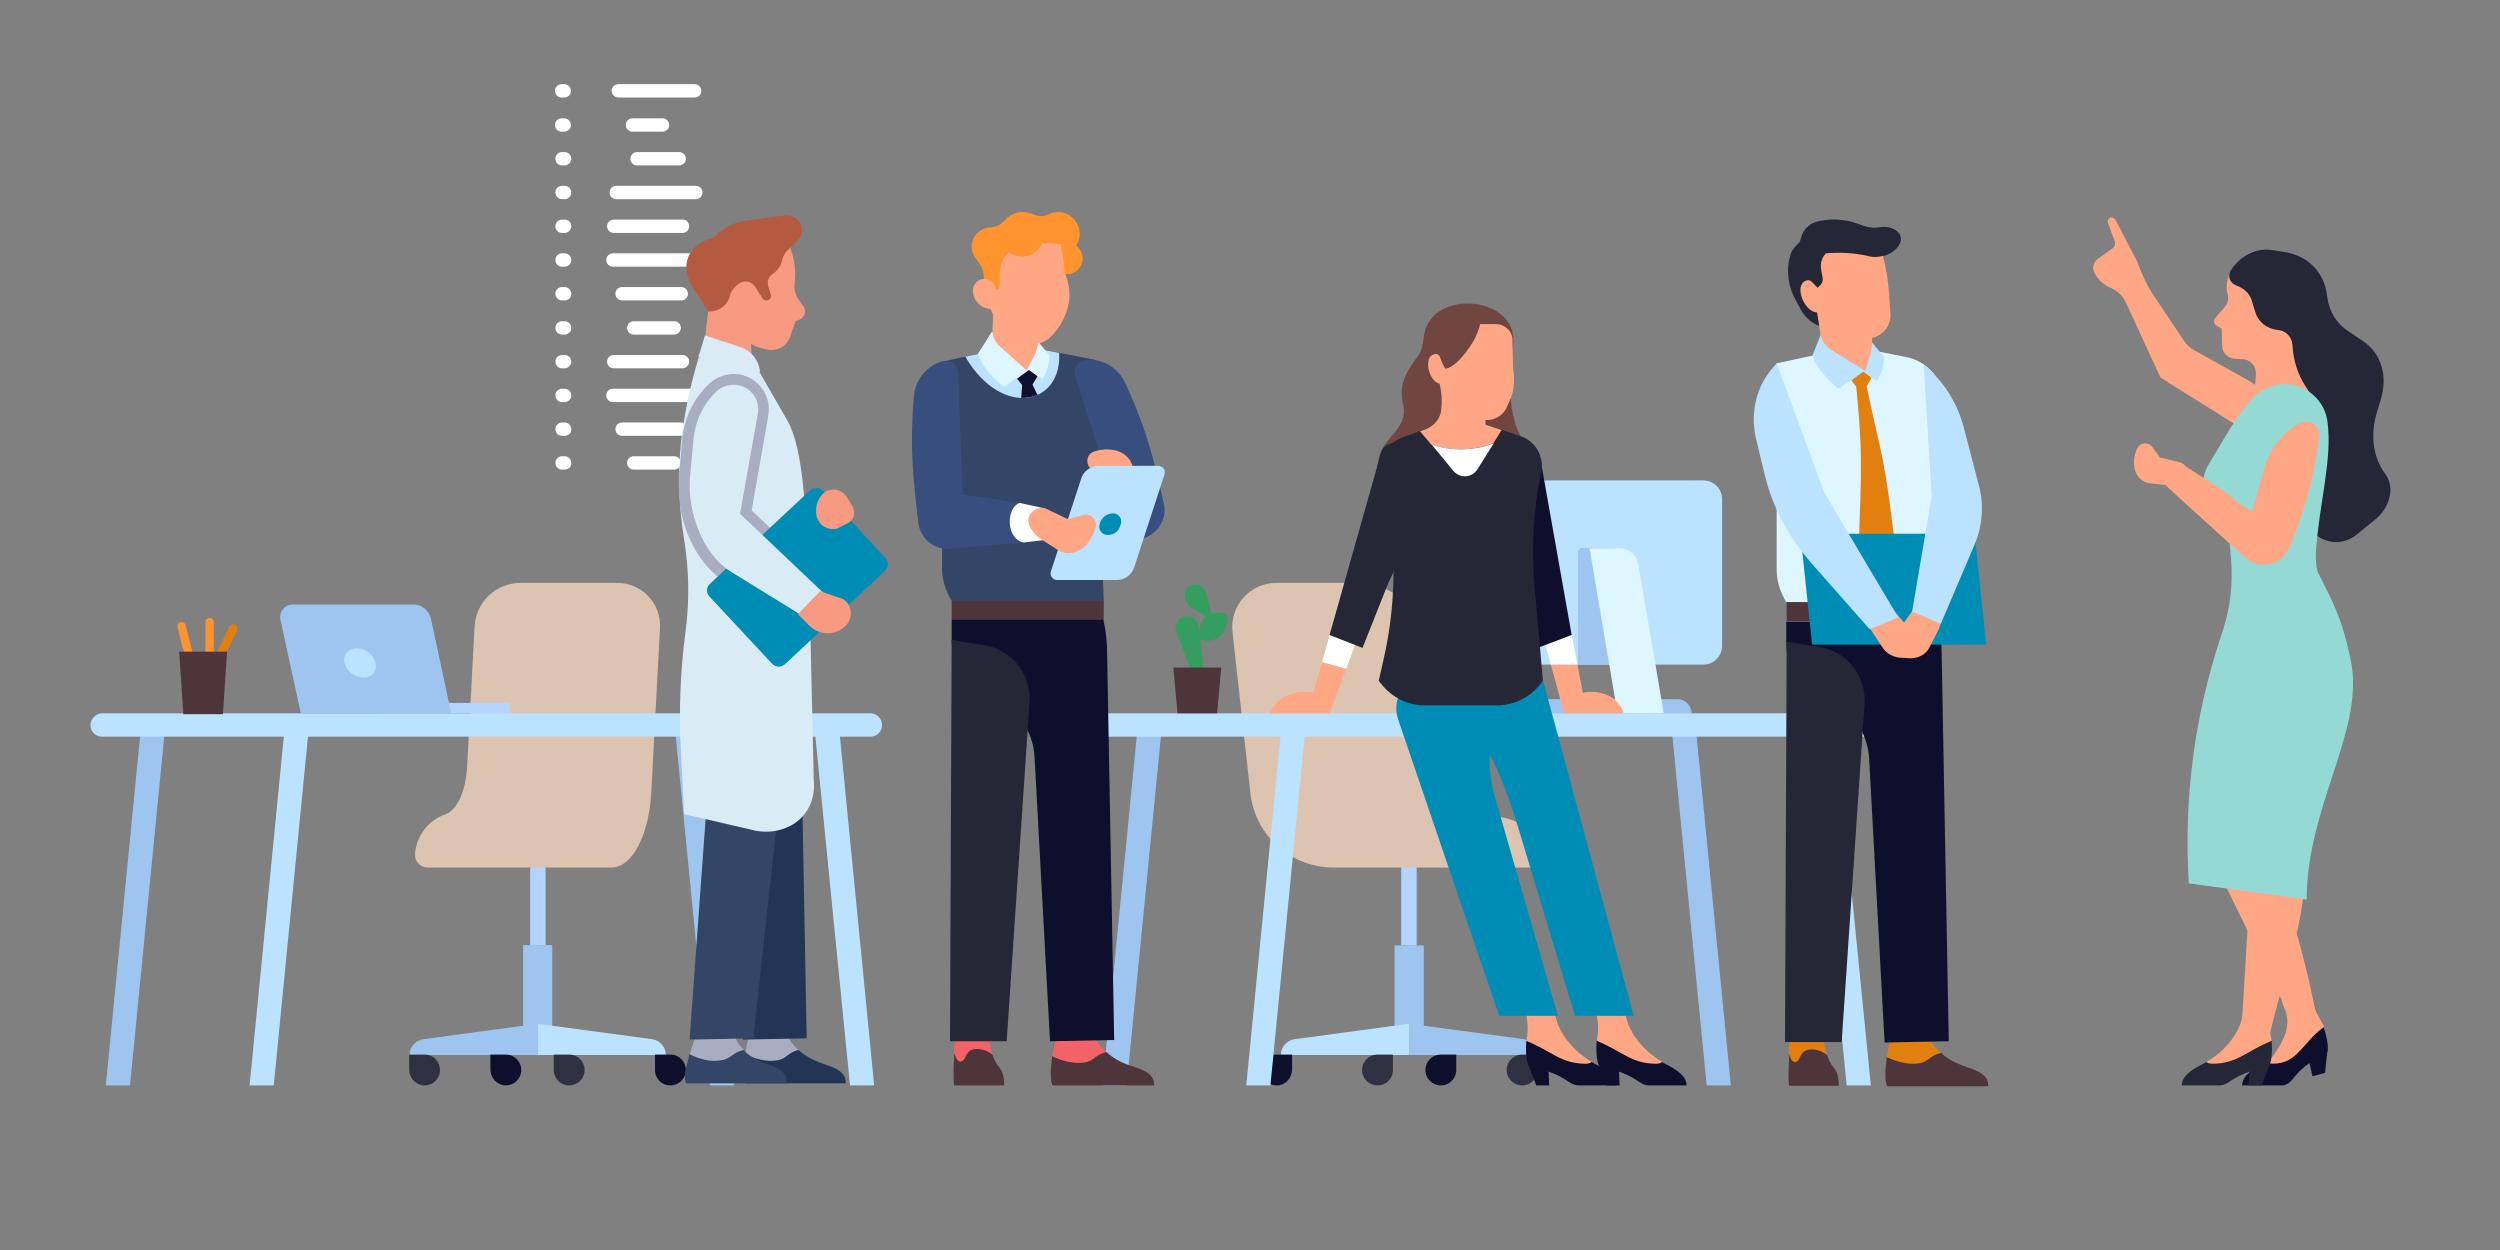 <?xml version="1.0" encoding="utf-8"?>
<!-- Generator: Adobe Illustrator 26.3.1, SVG Export Plug-In . SVG Version: 6.00 Build 0)  -->
<svg version="1.1" xmlns="http://www.w3.org/2000/svg" xmlns:xlink="http://www.w3.org/1999/xlink" x="0px" y="0px"
	 viewBox="0 0 600 300" style="enable-background:new 0 0 600 300;" xml:space="preserve">
<rect x="0" y="0" width="600" height="300" fill="#808080" stroke="none"/>
<style type="text/css">
	.st0{fill:#B2D4FF;}
	.st1{fill:#9EC5F0;}
	.st2{fill:#BBE2FF;}
	.st3{fill:#0E0F2D;}
	.st4{fill:#2F3140;}
	.st5{fill:#DCC4B0;}
	.st6{fill:#DDF6FF;}
	.st7{fill:#339E5E;}
	.st8{fill:#4E353C;}
	.st9{fill:#FFA685;}
	.st10{fill:#252736;}
	.st11{fill:#94D9D4;}
	.st12{fill:#E1800F;}
	.st13{fill:#008DB5;}
	.st14{fill:#FFFFFF;}
	.st15{fill:#714641;}
	.st16{fill:#F16367;}
	.st17{fill:#334668;}
	.st18{fill:#374E7E;}
	.st19{fill:#FF932D;}
	.st20{fill:#A9ADC2;}
	.st21{fill:#223554;}
	.st22{fill:#F89A82;}
	.st23{fill:#B45A41;}
	.st24{fill:#D9ECF6;}
</style>
<g id="background">
</g>
<g id="people">
	<g>
		<g>
			<g>
				<rect x="336.3" y="203.9" class="st0" width="3.7" height="23"/>
				<rect x="334.7" y="226.9" class="st1" width="7" height="23"/>
				<path class="st2" d="M338.2,245.7l-27.5,3.7c-1.9,0.3-3.3,1.9-3.3,3.8l0,0h30.8V245.7z"/>
				<path class="st1" d="M338.2,253.2H369l0,0c0-1.9-1.4-3.5-3.3-3.8l-27.5-3.7V253.2z"/>
				<path class="st3" d="M306.4,260.5L306.4,260.5c-2,0-3.7-1.6-3.7-3.7l0,0c0-2,1.6-3.7,3.7-3.7h3.7v3.7
					C310,258.9,308.4,260.5,306.4,260.5z"/>
				<path class="st4" d="M330.6,260.5L330.6,260.5c-2,0-3.7-1.6-3.7-3.7l0,0c0-2,1.6-3.7,3.7-3.7h3.7v3.7
					C334.3,258.9,332.7,260.5,330.6,260.5z"/>
				<path class="st4" d="M365.3,260.5L365.3,260.5c-2,0-3.7-1.6-3.7-3.7l0,0c0-2,1.6-3.7,3.7-3.7h3.7v3.7
					C369,258.9,367.3,260.5,365.3,260.5z"/>
				<path class="st3" d="M345.8,260.5L345.8,260.5c-2,0-3.7-1.6-3.7-3.7l0,0c0-2,1.6-3.7,3.7-3.7h3.7v3.7
					C349.5,258.9,347.8,260.5,345.8,260.5z"/>
			</g>
			<path class="st5" d="M371.7,208.2H320c-10.2,0-18.8-7.7-19.9-17.8l-4.3-38.7c-0.7-6.3,4.2-11.8,10.5-11.8h19.6
				c8.2,0,15.2,6.2,16.1,14.4l3.3,29.8c0.6,5.7,5,10.3,10.7,11.3l4.1,0.7C366.3,197,371,202,371.7,208.2L371.7,208.2z"/>
		</g>
		<g>
			<g>
				<polygon class="st1" points="409.6,260.5 415.4,260.5 407,174.9 401.2,174.9 				"/>
				<path class="st1" d="M402.6,167.8h-39c-2.3,0-4.4,1.2-5.6,3.3l-0.1,0.2H406l0,0C406,169.4,404.5,167.8,402.6,167.8z"/>
				<g>
					<path class="st2" d="M355.1,115.3h53.7c2.5,0,4.5,2,4.5,4.5v35.2c0,2.5-2,4.5-4.5,4.5h-53.7V115.3z"/>
					<path class="st1" d="M387.6,159.5h-8.9v-26.9c0-0.6,0.5-1.1,1.1-1.1h7.8V159.5z"/>
					<path class="st1" d="M355.1,159.5c-2.5,0-4.5-2-4.5-4.5v-35.2c0-2.5,2-4.5,4.5-4.5V159.5z"/>
					<path class="st6" d="M399.3,171.2h-11.1l-6.7-39.6h7.2c2.2,0,4.1,1.6,4.5,3.8L399.3,171.2z"/>
				</g>
				<polygon class="st1" points="270.4,260.5 264.6,260.5 273,174.9 278.8,174.9 				"/>
				<polygon class="st2" points="304.9,260.5 299.1,260.5 307.5,174.9 313.3,174.9 				"/>
				<polygon class="st2" points="443.2,260.5 449,260.5 440.5,174.9 434.7,174.9 				"/>
				<path class="st2" d="M449.8,171.2H265.4c-1.5,0-2.8,1.2-2.8,2.8l0,0c0,1.5,1.2,2.8,2.8,2.8h184.4c1.5,0,2.8-1.2,2.8-2.8l0,0
					C452.5,172.5,451.3,171.2,449.8,171.2z"/>
			</g>
			<g>
				<path class="st7" d="M288.9,160.7l-3,0.4l-3.6-9.5c-0.6-1.6,0.5-3.4,2.2-3.7l0,0c1.5-0.2,2.9,0.8,3.1,2.3L288.9,160.7z"/>
				<path class="st7" d="M287.1,153.2l1.5,0.4c2.3,0.7,4.8-0.6,5.5-2.9l0.5-1.6c0.2-0.8-0.2-1.7-1-1.9l0,0c-2.3-0.7-4.8,0.6-5.5,2.9
					L287.1,153.2z"/>
				<path class="st7" d="M291.1,149l-4.9-3c-1-0.6-1.7-1.7-1.9-2.8l0,0c-0.2-1.4,0.8-2.7,2.2-2.9l0,0c1.3-0.2,2.5,0.7,2.9,1.9
					L291.1,149z"/>
				<polygon class="st8" points="292.1,171.2 282.6,171.2 281.6,160.2 293.1,160.2 				"/>
			</g>
		</g>
		<g>
			<g>
				<g>
					<g>
						
							<rect x="127.1" y="203.9" transform="matrix(-1 -1.224647e-16 1.224647e-16 -1 258.043 430.745)" class="st0" width="3.7" height="23"/>
						
							<rect x="125.5" y="226.9" transform="matrix(-1 -1.224647e-16 1.224647e-16 -1 258.043 476.73)" class="st1" width="7" height="23"/>
						<path class="st2" d="M129,245.7l27.5,3.7c1.9,0.3,3.3,1.9,3.3,3.8l0,0H129V245.7z"/>
						<path class="st1" d="M129,253.2H98.3l0,0c0-1.9,1.4-3.5,3.3-3.8l27.5-3.7V253.2z"/>
						<path class="st3" d="M160.9,260.5L160.9,260.5c2,0,3.7-1.6,3.7-3.7l0,0c0-2-1.6-3.7-3.7-3.7h-3.7v3.7
							C157.2,258.9,158.8,260.5,160.9,260.5z"/>
						<path class="st4" d="M136.6,260.5L136.6,260.5c2,0,3.7-1.6,3.7-3.7l0,0c0-2-1.6-3.7-3.7-3.7h-3.7v3.7
							C132.9,258.9,134.6,260.5,136.6,260.5z"/>
						<path class="st4" d="M101.9,260.5L101.9,260.5c2,0,3.7-1.6,3.7-3.7l0,0c0-2-1.6-3.7-3.7-3.7h-3.7v3.7
							C98.3,258.9,99.9,260.5,101.9,260.5z"/>
						<path class="st3" d="M121.4,260.5L121.4,260.5c2,0,3.7-1.6,3.7-3.7l0,0c0-2-1.6-3.7-3.7-3.7h-3.7v3.7
							C117.8,258.9,119.4,260.5,121.4,260.5z"/>
					</g>
					<path class="st5" d="M99.6,205c-0.1,1.7,1.3,3.2,3,3.2h44.2c4.9,0,8.9-7.7,9.5-17.8l2.1-39.7c0.3-5.9-4.4-10.8-10.2-10.8h-23.3
						c-5.9,0-10.7,4.6-11,10.5l-1.8,33.7c-0.3,5.7-2.4,10.3-5.1,11.3l0,0C102.8,196.8,99.9,200.6,99.6,205L99.6,205z"/>
				</g>
				<polygon class="st1" points="170.4,260.5 176.2,260.5 167.8,174.9 162,174.9 				"/>
				<polygon class="st1" points="31.2,260.5 25.4,260.5 33.8,174.9 39.6,174.9 				"/>
				<polygon class="st2" points="65.7,260.5 59.9,260.5 68.3,174.9 74.1,174.9 				"/>
				<polygon class="st2" points="204,260.5 209.8,260.5 201.4,174.9 195.5,174.9 				"/>
				<path class="st2" d="M24.5,171.2h184.4c1.5,0,2.8,1.2,2.8,2.8l0,0c0,1.5-1.2,2.8-2.8,2.8H24.5c-1.5,0-2.8-1.2-2.8-2.8l0,0
					C21.8,172.5,23,171.2,24.5,171.2z"/>
			</g>
		</g>
		<g>
			<path class="st9" d="M518.5,90.6l-8.2-17.8c-0.7-1.6-2-3-3.7-3.7c-1.8-0.7-3.2-2.1-4-3.8c-0.5-1.1-0.1-2.5,0.9-3.2l3.4-2.4
				c0.6-0.4,0.9-1.2,0.6-1.9l-1.6-4.3c-0.2-0.6,0.2-1.3,0.8-1.3c0,0,0,0,0,0c0.4,0,0.8,0.2,1,0.5l4.5,8.7c0.5,0.8,0.9,1.7,1.2,2.6
				c0.9,2.3,1.9,4.5,3.2,6.5l7.7,11.5c0.6,0.8,1.3,1.5,2.2,2l13.3,7.4c4,2.5,6.8,6.6,7.7,11.2h0c0.5,2.5-2,4.5-4.3,3.5L518.5,90.6z"
				/>
			<path class="st9" d="M538.3,86.2l-2-0.1c-1.6-0.1-2.9-1.4-3-3l-0.1-4.2l-1.3-0.8c-0.6-0.4-0.7-1.2-0.3-1.7l2.4-2.8
				c0.6-0.7,0.9-1.7,0.7-2.6l-0.2-0.9c-0.3-1.8,0.1-3.6,1-5.1l0,0c1.8-2.9,5.4-4.1,8.5-3l6.4,2.2c4.1,1.4,6.3,5.8,5,10.1l-2.9,9.5
				l2,12.5L539.9,97c1-2.3,1.5-4.8,1.5-7.5C541.4,87.7,540,86.3,538.3,86.2z"/>
			<path class="st10" d="M540.6,72.7l0.6,2c0.7,2.5,2.7,4.2,5.5,4.5l0,0c2,0.2,3.4,1.7,3.5,3.7l0,0c0.2,3.5,1.2,6.8,3,9.6l1.9,3
				l-2.2,26.1c-0.6,6.9,7.4,11.1,12.7,6.7l4.3-3.5c3.8-3,4.9-7.9,2.6-11l0,0c-3-4-3.7-9.5-2-15l0.9-3c1.7-5.6,0.1-10.9-4.1-13.8
				l-3.7-2.5c-2.9-1.9-4.7-4.9-5.1-8.5l0,0c-0.6-5.5-4.5-9.6-10.1-10.5l-3.2-0.5c-3.7-0.6-7.7,1.5-9.8,4.9c-0.9,1.3-0.2,3.1,1.3,3.6
				C538.3,69.1,540,70.2,540.6,72.7z"/>
			<path class="st3" d="M550.3,158.3l-15.3-7.5l1-8.6c9.1,1,15.7,3.7,20.7,7.6L550.3,158.3z"/>
			<path class="st9" d="M516.5,107.2l1.9,2.6l4.6,1.1c2.4,0.6,2.8,3.8,0.6,4.9c-1.1,0.6-2.3,0.8-3.7,0.6l-3.9-0.4
				c-2-0.2-3.6-1.9-3.8-4.1l0,0c-0.2-1.5,0.1-3,0.8-4.4l0,0C513.7,106.2,515.6,106,516.5,107.2z"/>
			<path class="st9" d="M527.3,198.7l24.3,49.4l5.5,1.8c-3-16.2-7.9-39-18.3-54.6l14.4-40.5l-18.3-4L527.3,198.7z"/>
			<g>
				<path class="st9" d="M543.9,254.9c1.5-0.9,2.1-2.1,3.1-3.7c4-6.7,0.7-9.3,0.6-11.2l6-4.3l1.1,4c0.8,3.1,2.6,5.6,3.1,6.8
					C553.5,252.6,548.7,256.9,543.9,254.9z"/>
				<path class="st3" d="M555,258.3l3-0.8l0.6-5.5c-1.2-0.6-3.7,0.5-4.7,1.5L555,258.3z"/>
				<path class="st3" d="M558.5,252.5c0.6-1.1-0.4-4.7-0.8-5.9c0,0,0-0.1,0-0.1c-5.4,4-6.2,8.8-12.4,8.8c-0.4,0-1-0.1-1.3-0.4
					c-0.4,0.2-0.8,0.5-1.3,0.7c-3.8,2-4.5,3.4-4.6,4.9h3l6.9,0C551.1,259.7,549.4,257.5,558.5,252.5z"/>
			</g>
			<g>
				<path class="st9" d="M529.5,254.9c1.5-0.9,2.9-1.9,4.2-3.2c5.5-5.5,4.4-10,5.3-11.7l7.3-0.5l-1.2,3.9c-0.9,3.1-0.1,5,0.1,6.3
					C539.6,254.6,534.3,256.9,529.5,254.9z"/>
				<path class="st10" d="M539.7,260.5h3.1l2-5.2c-1-0.9-3.8-0.4-4.9,0.3L539.7,260.5z"/>
				<path class="st10" d="M544.5,255.8c0.9-0.9,0.8-4.7,0.7-5.9c0,0,0-0.1,0-0.1c-6.2,2.5-8.2,5.5-14.4,5.5c-0.4,0-1-0.1-1.3-0.4
					c-0.4,0.2-0.8,0.5-1.3,0.7c-3.8,2-4.5,3.4-4.6,4.9h3h5.8C535.6,260.5,534.4,258.3,544.5,255.8z"/>
			</g>
			<path class="st9" d="M540.4,206.4l-2.6,43.3l6.6,0.2c3.4-16,9.6-29.2,8.6-43.6c-0.2-2.3-1.6-4.3-3.7-5.2l0,0
				C545.3,199.2,540.7,202,540.4,206.4z"/>
			<path class="st11" d="M535.5,134.8c0.4,5.6-0.3,11.2-2,16.5c-0.2,0.5-0.3,1-0.5,1.5c-6.4,19.3-8.9,38.9-7.7,59.2l28.3,3.9
				c0-22,13.4-39.9,10.8-56.3c-2-10.6-4.6-15.4-8.2-22.4c-0.3-1.5-0.5-3-0.4-4.5c0.8-12.1,4-22.2,2.8-31.5c-0.6-4.4-3.8-7.8-8.1-8.8
				c-3.7-0.8-7.5,0.5-10.1,3.4c-1.9,2.2-3.7,4.6-5.2,7.1l-5.1,8.5c-2.6,4.3-1.3,9.8,2.8,12.3c1.3,0.8,2.1,2.3,2,3.9L535.5,134.8z"/>
			<path class="st9" d="M517.2,114.1c8.9,8.3,15.5,14.1,21.5,19.6c3.4,3.2,8.9,2.1,10.7-2.2c2.6-6.1,5.8-15.1,7.2-26.8
				c0.3-2.5-2.3-4.3-4.6-3.2l0,0c-4.1,2.2-7.2,6.1-8.5,10.6l-3,10.7c-9.2-5.9,1.4,0.1-17.1-11.6L517.2,114.1z"/>
		</g>
		<g>
			<path class="st12" d="M429.3,252.9c0.1-1.5,0.1-3.6,0-6.4l0,0c-0.2-2.6,1.6-4.8,4.1-5.3l0,0c1.8-0.4,3.5,0.9,3.6,2.8
				c0.2,2.6,0.5,6.1,1.4,9.1c0,0.1,0,0.1,0.1,0.2C433.7,258.8,430.5,259,429.3,252.9z"/>
			<path class="st8" d="M429.3,252.9c0.4,1,0.9,2.5,2,1.8c0.9-0.6,0.7-2.5,2.9-2.8c1.7-0.2,3.1,0.4,4.3,1.3c0.4,1.3,1,2.3,1.5,2.9
				c1.1,1.3,1.3,2.8,1.3,4.5h-5.6H435h-5.6c-0.2-0.7-0.2-3.9,0-6.8C429.3,253.6,429.3,253.3,429.3,252.9z"/>
			<path class="st12" d="M452.8,253.7c0.3-1.6,1.2-4.8,1.1-8.3l-0.1-4.6l8.4,0.3c0.5,1.9-1.9,6.8,3.6,11.6
				C462,256.5,457.9,258.9,452.8,253.7z"/>
			<path class="st8" d="M452.8,253.7c2.3,1.1,5.2,1.9,7.7,1.5c2.4-0.3,2.7-2,5.4-2.5c0.1,0.1,0.3,0.2,0.4,0.4c1.8,1.5,3.9,2.4,6,3.1
				c4.2,1.3,4.9,2.8,4.9,4.5h-24.2c-0.7-0.7-0.6-3.9-0.2-6.8C452.8,253.9,452.8,253.8,452.8,253.7z"/>
			<path class="st3" d="M428.7,149v5c0,6.3,2.6,10.4,9.3,13.3c6.1,2.6,10.3,8.3,10.6,14.9l3.7,68l15.4-0.3l-1.7-93
				c0-1.8-0.2-4.6-0.9-7.7H428.7z"/>
			
				<rect x="428.7" y="144.5" transform="matrix(-1 -1.224647e-16 1.224647e-16 -1 893.89 293.545)" class="st8" width="36.4" height="4.6"/>
			
				<rect x="448.2" y="144.5" transform="matrix(-1 -1.224647e-16 1.224647e-16 -1 902.856 293.545)" class="st9" width="6.5" height="4.6"/>
			<path class="st10" d="M442,250.1h-13.6l0.4-96.1l7.9,1.3c6.5,1,11.2,6.9,10.8,13.5L442,250.1z"/>
			<path class="st6" d="M464.3,119.1l0.8,25.4h-36.4c-1.4-2.3-2.3-5-2.3-7.7V122c0-6.4-0.7-12.7-2.1-18.9l-1.5-6.8l3.6-9.1l18.6-4
				l12.5,2.5c3.6,0.7,6.6,3.1,8,6.4L464.3,119.1z"/>
			<path class="st12" d="M455.6,137.7c-3.4-30.3-4-27.4-7.6-45l1.2-2l-2-1.6l-2.9,2.2l1.2,1.5c2,20.4,0.8,22.8,0.5,45l5.4,5.3
				L455.6,137.7z"/>
			<polygon class="st13" points="432.1,128.1 473.9,128.1 476.7,154.7 434.9,154.7 			"/>
			<path class="st10" d="M429.7,61.2c0.3-1.2,1.2-2.1,2.1-3c0.2-0.2,0.3-0.6,0.5-1.3l0,0c0.5-1.9,2.1-3.4,4.1-3.8l0.4-0.1
				c3.8-0.7,6.9-0.2,9.9,1c1.5,0.6,3.1,0.8,4.6,0.5c1.4-0.2,2.8,0.1,3.9,0.9h0c2.6,2.1-0.1,5.5-3.8,6.2c-0.3,3.1-0.9,6.2-1.6,9.2
				c-0.6,2.6-1.9,5.4-4.4,6.6c-1.2,0.6-2.9,1-4.6,1.3c-3.4,0.5-6.8-1.2-8.5-4.2l-1.3-2.4C429.1,68.7,428.6,64.8,429.7,61.2z"/>
			<path class="st2" d="M435,85.3c1.5,4.5,5.9,7.5,6.2,8l6-4.1l3.3,2.2c0.7-1.2,1.3-2.5,1.5-4c0.1-0.5,0.1-1.1,0.2-1.6
				c0-0.1-3.3-4.1-3.4-4.2l-4.1-1.8l-7.6,0.2L435,85.3z"/>
			<path class="st9" d="M436.1,75c-3-0.1-5.6-6.3-2.8-7.6c1.3-0.6,1.7,0.6,2.9,1.6l0.2,0.8c0.8-1.6,2.5-2.8,4.4-2.9l0.6,0
				c3.7-0.2,7,2.6,7.3,6.3l0.6,7.5c0.1,1.6-0.1,3.2-0.5,4.7l-1.1,3.6l-8.2-5c-1.4-0.9-2.3-2.3-2.6-3.9L436.1,75z"/>
			<path class="st9" d="M436.6,68.7c0.7-0.5,1-1.4,0.8-2.2c-0.2-0.9-0.4-2.1-0.4-2.7c0-1.2,0.5-2.2,1.2-3c3.5-0.3,7-0.1,10.4,0.7
				c1.1,0.3,2.3,0.2,3.3-0.1c0.8,3.1,1.3,6.2,1.5,9.4l0.3,4.5c0.2,2.7-1.7,5.2-4.4,5.8c-4.8,1-9.6-1.4-11.7-5.8l-0.3-0.5l-1.2-5.6
				L436.6,68.7z"/>
			<path class="st9" d="M461.1,150.6l-3.9-0.9l-3.8-4.5c-2-2.3-5.7-1.2-5.7,1.7c0,1.5,0.5,3,1.4,4.4l2.7,4.1c1.4,2.1,4.2,3,6.7,2.2
				l0,0c1.7-0.6,3.2-1.6,4.3-3l0,0C463.9,153.2,463,151,461.1,150.6z"/>
			<path class="st9" d="M452.9,150.7l3.8-0.9l3.2-4.5c1.6-2.3,5.6-1.2,6,1.7c0.2,1.5-0.1,3-0.8,4.4l-2.1,4.1c-1.1,2.1-3.8,3-6.4,2.2
				l0,0c-1.8-0.6-3.5-1.6-4.7-3l0,0C450.6,153.2,451.1,151.1,452.9,150.7z"/>
			<path class="st2" d="M425.7,88l0.7-0.8l11.4,31l17.8,30l-6.9,2.8l-14.1-16c-5.4-6.2-9.3-13.5-11.1-21.2l-2.1-8.7
				C420,98.8,421.6,92.5,425.7,88z"/>
			<path class="st2" d="M461.7,87.5L461.7,87.5l1.9,31.6l-4.7,27.7l6.9,2.9l8.1-19c1.9-4.5,2.3-9.6,1-14.3l-3.7-14.2
				C469.6,96.4,466.3,91.3,461.7,87.5z"/>
		</g>
		<g>
			<g>
				<g>
					<path class="st9" d="M375.4,171.2h14.3l-0.1-0.2c-0.6-2-2.3-3.7-4.4-4.4l0,0c-1.6-0.6-3.4-0.7-5-0.4l-1.8,0.3
						C376.1,166.9,374.8,169.1,375.4,171.2L375.4,171.2z"/>
					<polygon class="st9" points="378.6,159.5 380.3,168.6 375.4,171.2 372.2,159.5 					"/>
					<polygon class="st14" points="372.2,159.5 370.1,152.1 377.2,152.4 378.6,159.5 					"/>
					<path class="st3" d="M369.8,110.7l7.4,41.7l-8.2,3.1l-4.6-15.5l-2.3-6c-3.4-9.1-2.6-19,2.2-26.1l0-0.1L369.8,110.7z"/>
				</g>
				<path class="st15" d="M349.9,127.7c-9.6,2.1-19.8-7.4-19.2-16.4c0.4-6.5,7.6-7.8,6-14.5c-1.1-4.6,0.9-7.7,3.7-11.5
					c1.1-1.5,1.1-3.3,1.4-5.1c2.1-10.8,21.4-9.2,21.4,1.4c0,2.9-2.6,15.1,1.8,23.2C370.9,115.5,360.9,125.3,349.9,127.7z"/>
				<g>
					<path class="st9" d="M399,254.9c-1.5-0.9-2.9-1.9-4.2-3.2c-5.5-5.5-4.6-9.9-5.4-11.7l-7.3-0.8l1,4c0.8,3.1,0.3,5.2,0.2,6.5
						C388.9,254.6,394.2,256.9,399,254.9z"/>
					<path class="st3" d="M388.7,260.5h-3.1l-2-5.2c1-0.9,3.8-0.4,4.9,0.3L388.7,260.5z"/>
					<path class="st3" d="M383.9,255.8c-0.9-0.9-0.8-4.7-0.7-5.9c0,0,0-0.1,0-0.1c6.2,2.5,8.2,5.5,14.4,5.5c0.4,0,1-0.1,1.3-0.4
						c0.4,0.2,0.8,0.5,1.3,0.7c3.8,2,4.5,3.4,4.6,4.9h-3H396C392.8,260.5,394,258.3,383.9,255.8z"/>
				</g>
				<g>
					<path class="st9" d="M382.1,254.9c-1.5-0.9-2.9-1.9-4.2-3.2c-5.5-5.5-4.6-9.9-5.4-11.7l-7.3-0.8l1,4c0.8,3.1,0.3,5.2,0.2,6.5
						C372,254.6,377.3,256.9,382.1,254.9z"/>
					<path class="st3" d="M371.8,260.5h-3.1l-2-5.2c1-0.9,3.8-0.4,4.9,0.3L371.8,260.5z"/>
					<path class="st3" d="M367,255.8c-0.9-0.9-0.8-4.7-0.7-5.9c0,0,0-0.1,0-0.1c6.2,2.5,8.2,5.5,14.4,5.5c0.4,0,1-0.1,1.3-0.4
						c0.4,0.2,0.8,0.5,1.3,0.7c3.8,2,4.5,3.4,4.6,4.9h-3h-5.8C375.9,260.5,377.1,258.3,367,255.8z"/>
				</g>
				<g>
					<path class="st13" d="M345.8,161.9h22.3c1.1,0,2,0.7,2.3,1.7l21.7,80.2h-14.1l-13.7-45.4C359.3,182.1,355.7,177.2,345.8,161.9
						L345.8,161.9z"/>
					<path class="st13" d="M343.3,161.9h24.4l-6.9,10c-3.6,5.1-4.2,12.1-1.9,19.8l15,52.1h-14.1l-24.2-71
						C333.7,167.4,337.6,161.9,343.3,161.9z"/>
				</g>
				<path class="st10" d="M336.8,104.9l13.9-5l14.3,4.8c3.5,1.2,5.6,4.8,4.9,8.5l-0.1,0.4c-1.8,9-2.3,18.2-1.5,27.3l2,22.4l0,0
					c-2.4,3.7-6.6,6-11,6H342c-4.2,0-8.1-2-10.6-5.3l-0.5-0.6l1.1-4.9c2.5-10.8,3.1-22,1.7-33l-2.9-8.1
					C329.1,112.3,331.8,106.7,336.8,104.9z"/>
				<path class="st9" d="M345.9,98.3c0.2-1.6,0.2-3.7-0.4-6.2c-2.6-0.6-4-6.4-1.3-7.1c1.2-0.3,1.4,0.8,2.3,1.9l4.4-1.2l0.5,0.1
					c3.3,0.4,5.8,3.4,5.4,6.7l-0.3,9.4l3.9,1.3l-2,3.2c-4.8,1.8-10,1.9-14.9,0.3l-2.7-3.2l1.4-0.5
					C344.3,102.2,345.7,100.4,345.9,98.3z"/>
				<path class="st14" d="M358.5,106.4l-3.9,6.2c-1.3,2.1-4.2,2.3-5.8,0.4l-5.2-6.3C348.4,108.3,353.7,108.2,358.5,106.4z"/>
				<path class="st9" d="M362.3,96.2l-0.7,1.6c-0.8,1.8-2.7,3-4.7,3l0,0c-3.9,0-7.4-2.4-8.9-6l-1.2-2.8l-0.1-5.6l0,0
					c1-0.5,1.6-1.6,1.6-2.7l0-0.1c-0.1-3.1,2.4-5.8,5.6-5.8l5.2,0c2.1,0,3.9,1.7,3.9,3.8l0.1,5.2c0,0.9,0,1.8,0.2,2.7
					C363.5,91.8,363.3,94.1,362.3,96.2z"/>
				<path class="st15" d="M346.9,88.5c2.4-0.4,5-3.9,6.2-5.8c1.7-2.6,2.7-5.7,2.5-8.9c-4.5-0.6-11.1,4.3-10.7,9
					C345,84.2,346.1,87.5,346.9,88.5z"/>
			</g>
			<g>
				<path class="st9" d="M319.1,171.2h-14.3l0.1-0.2c0.8-2,2.6-3.7,4.8-4.4l0,0c1.7-0.6,3.4-0.7,5.1-0.4l1.8,0.3
					C318.8,166.9,320,169.1,319.1,171.2L319.1,171.2z"/>
				<polygon class="st9" points="317.3,158.9 314.5,168.6 319.1,171.2 323.1,160.5 				"/>
				<polygon class="st14" points="323.1,160.5 326.2,152.1 319.1,152.4 317.3,158.9 				"/>
				<path class="st10" d="M327,155.5l6.2-15.6l2.9-6.1c4.3-9.1,4.5-19.2,0.3-26.3l0-0.1c-1.1-1.8-4.2-1.1-4.9,1.1l-12.4,43.9
					L327,155.5z"/>
			</g>
		</g>
		<g>
			<rect x="91.1" y="168.7" class="st0" width="31.2" height="2.5"/>
			<path class="st1" d="M108.3,171.2H72.2l-4.9-22.5c-0.4-1.8,1-3.6,2.9-3.6h29.1c2,0,3.6,1.4,4.1,3.3L108.3,171.2z"/>
			<path class="st2" d="M90.1,159.1c-0.4-2-2.4-3.5-4.5-3.5c-2,0-3.4,1.6-2.9,3.5c0.4,2,2.4,3.5,4.5,3.5
				C89.2,162.7,90.6,161.1,90.1,159.1z"/>
		</g>
		<g>
			<path class="st16" d="M229,252.8c0.1-1.5,0.1-3.6,0-6.5l0,0c-0.2-2.6,1.6-4.8,4.1-5.4l0,0c1.8-0.4,3.5,0.9,3.6,2.8
				c0.2,2.6,0.5,6.1,1.4,9.1c0,0.1,0,0.1,0.1,0.2C233.3,258.7,230.2,258.8,229,252.8z"/>
			<path class="st8" d="M229,252.8c0.4,1,0.9,2.5,2,1.8c1-0.6,0.7-2.5,2.9-2.8c1.7-0.2,3.1,0.4,4.3,1.3c0.4,1.3,1,2.3,1.5,2.9
				c1.1,1.3,1.3,2.8,1.3,4.5h-5.6h-0.7H229c-0.2-0.7-0.2-3.9,0-6.8C229,253.5,229,253.1,229,252.8z"/>
			<path class="st16" d="M252.5,253.5c0.3-1.6,1.2-4.8,1.1-8.3l-0.1-4.6l8.4,0.3c0.5,1.9-1.9,6.8,3.6,11.6
				C261.7,256.4,257.6,258.8,252.5,253.5z"/>
			<path class="st8" d="M252.5,253.5c2.3,1.1,5.2,1.9,7.7,1.5c2.4-0.3,2.7-2,5.4-2.5c0.1,0.1,0.3,0.2,0.4,0.4
				c1.8,1.5,3.9,2.5,6.1,3.1c4.2,1.3,4.9,2.8,4.9,4.5h-24.3c-0.7-0.7-0.6-3.9-0.2-6.8C252.4,253.7,252.5,253.6,252.5,253.5z"/>
			<path class="st3" d="M228.4,148.6v5c0,6.3,2.6,10.4,9.3,13.3c6.1,2.6,10.3,8.3,10.6,14.9l3.7,68.1l15.4-0.3l-1.7-93.2
				c0-1.8-0.2-4.6-0.9-7.8H228.4z"/>
			<path class="st10" d="M241.6,249.9H228l0.4-96.3l7.9,1.3c6.5,1,11.2,6.9,10.8,13.5L241.6,249.9z"/>
			<path class="st8" d="M228.4,148.7h36.5v-4.6c-11.5-2.4-23.9-1.5-36.5,0V148.7z"/>
			<path class="st17" d="M264,118.7l0.9,25.5h-36.5c-1.4-2.3-2.3-5-2.3-7.7V86.8l18.6-4l18.3,3.6L264,118.7z"/>
			<path class="st2" d="M231.7,85.6c0.1,0.1,0.2,0.3,0.2,0.4c8.8,14.5,23,11.1,22.3-1.3l-9.6-1.9L231.7,85.6z"/>
			<path class="st3" d="M249,94.8l-1.2-2.5l1.2-2l-2-1.6l-2.9,2.2l1.2,1.5l-0.2,3.1C246.4,95.5,247.8,95.3,249,94.8z"/>
			<path class="st6" d="M234.7,84.9c1.5,4.6,5.9,7.5,6.2,8l6-4.1l3.3,2.2c0.7-1.2,1.3-2.5,1.5-4c0.1-0.5,0.1-1.1,0.2-1.6
				c0-0.1-3.3-4.1-3.4-4.2l-4.1-1.8l-6.4,0.3L234.7,84.9z"/>
			<path class="st18" d="M264.1,125.2L264.1,125.2c-0.6-2.2,0.1-4.6,1.8-6.1l1.1-1l-8.9-27.5c-0.7-2.1,0.8-4.2,3-4.3h0
				c3.9-0.1,7.4,2.2,9,5.7c3.1,6.8,5.4,13,7.3,20.7c0.8,3.2,1.4,5.9,1.9,8.1c0.9,3.7-1.4,7.4-5,8.4l-3.1,0.6
				C268,130.3,264.9,128.3,264.1,125.2z"/>
			<path class="st9" d="M261.7,112.4l2.7,2.6l0.6,5.5c0.3,2.8,4,3.8,5.6,1.5c0.9-1.2,1.3-2.6,1.3-4.2l0.1-4.6c0-2.4-1.7-4.5-4.3-5.1
				l0,0c-1.7-0.4-3.5-0.3-5.2,0.3l0,0C260.9,108.9,260.4,111.1,261.7,112.4z"/>
			<path class="st9" d="M244,67.8l0.5,0.1c3.4,0.4,5.9,3.5,5.5,6.9l-0.7,6.9c-0.2,1.4-0.6,2.9-1.3,4.1l-1.6,3.1l-6.6-5.9
				c-1.1-1-1.7-2.5-1.6-4l0.2-4.6l1.1-5.4L244,67.8z"/>
			<g>
				<path class="st19" d="M255.9,65.8c1.3,0.1,2.6-0.6,3.3-1.7c1.2-1.8,0.6-4-0.9-5.2c0.6-0.9,0.9-1.9,0.8-3.2
					c-0.1-1.8-1.3-3.5-2.9-4.3c-1.5-0.7-3.1-0.6-4.5,0c-1.2,0.6-2.6,0.6-3.8,0c-0.2-0.1-0.4-0.2-0.6-0.2c-2.4-0.8-4.9,0.1-6.3,1.8
					c-0.9,1-2.1,1.5-3.4,1.6c-1.9,0.1-3.6,1.3-4.2,3.2c-0.5,1.6-0.1,3.2,0.9,4.4c1.1,1.3,1.9,2.9,1.9,4.7l0,0c1.2,0.3,1.7,0.7,2,1.4
					l0.3,0L255.9,65.8z"/>
				<path class="st9" d="M256,74.7c-0.8,2.3-2,4.3-3.7,6c-1.8,1.9-4.7,2.4-7.1,1.3c-13.5-6.6-9.5-26.6-2-26.3l8.3,0.3
					c1.5,0.1,2.8,1.2,3.1,2.7c0.5,2.4,0.7,4.6,0.9,6.7l0,0C256.8,68.3,257.1,71.6,256,74.7z"/>
				<path class="st19" d="M236.1,66.8c1.6,0.4,1.9,1,2.4,2.2c0.1,0.3,0.4,0.5,0.8,0.5c0,0,0,0,0,0c0.4,0,0.6-0.3,0.6-0.7l0.1-3.9
					c0.1-2.6,1.9-4.9,4.4-5.6c3.6-1,8.5-1.4,11.3-0.3c0.7-1.7,0.9-3.6,0.7-5.5l-13.7,0.7c-3.7,0.2-6.5,3.2-6.6,6.9L236.1,66.8z"/>
				<path class="st9" d="M237.9,74.2L237.9,74.2c-2.5-0.1-4.4-2.1-4.4-4.5l0,0c0-1.7,1.6-3.1,3.3-2.7l0,0c1.3,0.2,2.3,1.5,2.2,2.8
					l-0.2,3.7C238.7,73.9,238.3,74.2,237.9,74.2z"/>
				<path class="st19" d="M240.3,54.7c-0.9,2.8,0.6,5.7,3.4,6.6c2.8,0.9,5.7-0.6,6.6-3.4c0.9-2.8-0.6-5.7-3.4-6.6
					C244.2,50.4,241.2,51.9,240.3,54.7z"/>
			</g>
			<path class="st2" d="M268,139.2h-14.3c-1,0-1.8-1-1.5-2l7.3-22.4c0.6-1.8,2.3-3,4.2-3H278c1,0,1.8,1,1.5,2l-7.3,22.4
				C271.6,138,269.9,139.2,268,139.2z"/>
			<path class="st13" d="M265.8,128.4L265.8,128.4c-1.3,0-2.3-1.3-1.9-2.6l0.1-0.3c0.4-1.3,1.7-2.3,3.1-2.3l0,0
				c1.4,0,2.3,1.3,1.9,2.6l-0.1,0.2C268.6,127.5,267.3,128.4,265.8,128.4z"/>
			<g>
				<path class="st18" d="M245.7,130.2l-1-9.5l-13.7-2l-1-28.9c0-2.2-2.2-3.7-4.2-3l0,0c-3.7,1.3-6.2,4.6-6.5,8.5
					c-0.6,7.4-0.6,14.1,0.2,22c0.3,3.3,0.7,6,0.9,8.2c0.5,3.8,3.8,6.5,7.6,6.2L245.7,130.2z"/>
				<path class="st14" d="M245.7,130.2l5.9-0.7l0-6.2c0-0.7-0.7-1.4-1.4-1.4l-5.5-1.2C241.4,121.9,241.4,129.4,245.7,130.2z"/>
				<path class="st9" d="M260,123.6l-3.7,1l-5-2.4c-2.6-1.2-5.4,1.4-4.2,4c0.6,1.4,1.6,2.4,2.9,3.3l3.9,2.5c2,1.3,4.7,0.9,6.6-1l0,0
					c1.2-1.3,2.1-2.9,2.5-4.6l0,0C263.3,124.7,261.7,123.1,260,123.6z"/>
			</g>
		</g>
		<g>
			<path class="st12" d="M50.8,159.2l1.8,0.9l4.3-8.8c0.2-0.5,0-1.1-0.5-1.4l0,0c-0.5-0.2-1.1,0-1.4,0.5L50.8,159.2z"/>
			<path class="st19" d="M47,159.5l-2,0.5l-2.4-9.5c-0.1-0.5,0.2-1.1,0.7-1.2l0,0c0.5-0.1,1.1,0.2,1.2,0.7L47,159.5z"/>
			<path class="st19" d="M51.3,159.1h-2v-9.8c0-0.6,0.5-1,1-1l0,0c0.6,0,1,0.5,1,1V159.1z"/>
			<polygon class="st8" points="44,171.4 53.5,171.4 54.5,156.4 43,156.4 			"/>
		</g>
	</g>
	<g>
		<g>
			<g>
				<g>
					<path class="st14" d="M161.8,80.3h-9.7c-0.9,0-1.6-0.7-1.6-1.6c0-0.9,0.7-1.6,1.6-1.6h9.7c0.9,0,1.6,0.7,1.6,1.6
						C163.4,79.5,162.7,80.3,161.8,80.3z"/>
				</g>
			</g>
			<g>
				<g>
					<path class="st14" d="M163.5,72.1h-14.2c-0.9,0-1.6-0.7-1.6-1.6c0-0.9,0.7-1.6,1.6-1.6h14.2c0.9,0,1.6,0.7,1.6,1.6
						C165.1,71.4,164.4,72.1,163.5,72.1z"/>
				</g>
			</g>
			<g>
				<g>
					<path class="st14" d="M167.3,64h-20.2c-0.9,0-1.6-0.7-1.6-1.6c0-0.9,0.7-1.6,1.6-1.6h20.2c0.9,0,1.6,0.7,1.6,1.6
						C169,63.3,168.2,64,167.3,64z"/>
				</g>
			</g>
			<g>
				<g>
					<path class="st14" d="M163.8,55.9h-16.5c-0.9,0-1.6-0.7-1.6-1.6c0-0.9,0.7-1.6,1.6-1.6h16.5c0.9,0,1.6,0.7,1.6,1.6
						C165.4,55.2,164.7,55.9,163.8,55.9z"/>
				</g>
			</g>
			<g>
				<g>
					<path class="st14" d="M167,47.8h-19.1c-0.9,0-1.6-0.7-1.6-1.6c0-0.9,0.7-1.6,1.6-1.6H167c0.9,0,1.6,0.7,1.6,1.6
						C168.6,47.1,167.9,47.8,167,47.8z"/>
				</g>
			</g>
			<g>
				<g>
					<path class="st14" d="M163,39.7h-10.1c-0.9,0-1.6-0.7-1.6-1.6c0-0.9,0.7-1.6,1.6-1.6H163c0.9,0,1.6,0.7,1.6,1.6
						C164.7,38.9,163.9,39.7,163,39.7z"/>
				</g>
			</g>
			<g>
				<g>
					<path class="st14" d="M159,31.6h-7.2c-0.9,0-1.6-0.7-1.6-1.6c0-0.9,0.7-1.6,1.6-1.6h7.2c0.9,0,1.6,0.7,1.6,1.6
						C160.7,30.8,159.9,31.6,159,31.6z"/>
				</g>
			</g>
			<g>
				<g>
					<path class="st14" d="M166.7,23.4h-18.3c-0.9,0-1.6-0.7-1.6-1.6c0-0.9,0.7-1.6,1.6-1.6h18.3c0.9,0,1.6,0.7,1.6,1.6
						C168.4,22.7,167.6,23.4,166.7,23.4z"/>
				</g>
			</g>
			<g>
				<g>
					<path class="st14" d="M135.5,80.3h-0.6c-0.9,0-1.6-0.7-1.6-1.6c0-0.9,0.7-1.6,1.6-1.6h0.6c0.9,0,1.6,0.7,1.6,1.6
						C137.2,79.5,136.4,80.3,135.5,80.3z"/>
				</g>
			</g>
			<g>
				<g>
					<path class="st14" d="M135.5,72.1h-0.6c-0.9,0-1.6-0.7-1.6-1.6c0-0.9,0.7-1.6,1.6-1.6h0.6c0.9,0,1.6,0.7,1.6,1.6
						C137.2,71.4,136.4,72.1,135.5,72.1z"/>
				</g>
			</g>
			<g>
				<g>
					<path class="st14" d="M135.5,64h-0.6c-0.9,0-1.6-0.7-1.6-1.6c0-0.9,0.7-1.6,1.6-1.6h0.6c0.9,0,1.6,0.7,1.6,1.6
						C137.1,63.3,136.4,64,135.5,64z"/>
				</g>
			</g>
			<g>
				<g>
					<path class="st14" d="M135.5,55.9h-0.6c-0.9,0-1.6-0.7-1.6-1.6c0-0.9,0.7-1.6,1.6-1.6h0.6c0.9,0,1.6,0.7,1.6,1.6
						C137.1,55.2,136.4,55.9,135.5,55.9z"/>
				</g>
			</g>
			<g>
				<g>
					<path class="st14" d="M135.5,47.8h-0.6c-0.9,0-1.6-0.7-1.6-1.6c0-0.9,0.7-1.6,1.6-1.6h0.6c0.9,0,1.6,0.7,1.6,1.6
						C137.1,47.1,136.4,47.8,135.5,47.8z"/>
				</g>
			</g>
			<g>
				<g>
					<path class="st14" d="M161.8,112.7h-9.7c-0.9,0-1.6-0.7-1.6-1.6c0-0.9,0.7-1.6,1.6-1.6h9.7c0.9,0,1.6,0.7,1.6,1.6
						C163.4,112,162.7,112.7,161.8,112.7z"/>
				</g>
			</g>
			<g>
				<g>
					<path class="st14" d="M163.5,104.6h-14.2c-0.9,0-1.6-0.7-1.6-1.6c0-0.9,0.7-1.6,1.6-1.6h14.2c0.9,0,1.6,0.7,1.6,1.6
						C165.1,103.9,164.4,104.6,163.5,104.6z"/>
				</g>
			</g>
			<g>
				<g>
					<path class="st14" d="M167.3,96.5h-20.2c-0.9,0-1.6-0.7-1.6-1.6c0-0.9,0.7-1.6,1.6-1.6h20.2c0.9,0,1.6,0.7,1.6,1.6
						C169,95.8,168.2,96.5,167.3,96.5z"/>
				</g>
			</g>
			<g>
				<g>
					<path class="st14" d="M163.8,88.4h-16.5c-0.9,0-1.6-0.7-1.6-1.6c0-0.9,0.7-1.6,1.6-1.6h16.5c0.9,0,1.6,0.7,1.6,1.6
						C165.4,87.6,164.7,88.4,163.8,88.4z"/>
				</g>
			</g>
			<g>
				<g>
					<path class="st14" d="M135.5,112.7h-0.6c-0.9,0-1.6-0.7-1.6-1.6c0-0.9,0.7-1.6,1.6-1.6h0.6c0.9,0,1.6,0.7,1.6,1.6
						C137.2,112,136.4,112.7,135.5,112.7z"/>
				</g>
			</g>
			<g>
				<g>
					<path class="st14" d="M135.5,104.6h-0.6c-0.9,0-1.6-0.7-1.6-1.6c0-0.9,0.7-1.6,1.6-1.6h0.6c0.9,0,1.6,0.7,1.6,1.6
						C137.2,103.9,136.4,104.6,135.5,104.6z"/>
				</g>
			</g>
			<g>
				<g>
					<path class="st14" d="M135.5,96.5h-0.6c-0.9,0-1.6-0.7-1.6-1.6c0-0.9,0.7-1.6,1.6-1.6h0.6c0.9,0,1.6,0.7,1.6,1.6
						C137.1,95.8,136.4,96.5,135.5,96.5z"/>
				</g>
			</g>
			<g>
				<g>
					<path class="st14" d="M135.5,88.4h-0.6c-0.9,0-1.6-0.7-1.6-1.6c0-0.9,0.7-1.6,1.6-1.6h0.6c0.9,0,1.6,0.7,1.6,1.6
						C137.1,87.6,136.4,88.4,135.5,88.4z"/>
				</g>
			</g>
			<g>
				<g>
					<path class="st14" d="M135.5,39.7h-0.6c-0.9,0-1.6-0.7-1.6-1.6c0-0.9,0.7-1.6,1.6-1.6h0.6c0.9,0,1.6,0.7,1.6,1.6
						C137.1,38.9,136.4,39.7,135.5,39.7z"/>
				</g>
			</g>
			<g>
				<g>
					<path class="st14" d="M135.4,31.6h-0.6c-0.9,0-1.6-0.7-1.6-1.6c0-0.9,0.7-1.6,1.6-1.6h0.6c0.9,0,1.6,0.7,1.6,1.6
						C137.1,30.8,136.3,31.6,135.4,31.6z"/>
				</g>
			</g>
			<g>
				<g>
					<path class="st14" d="M135.4,23.4h-0.6c-0.9,0-1.6-0.7-1.6-1.6c0-0.9,0.7-1.6,1.6-1.6h0.6c0.9,0,1.6,0.7,1.6,1.6
						C137.1,22.7,136.3,23.4,135.4,23.4z"/>
				</g>
			</g>
		</g>
		<g>
			<path class="st20" d="M178.8,253c0.3-1.6,1.2-4.7,1.1-8.2l-0.1-4.5l8.3,0.3c0.5,1.9-1.8,6.7,3.6,11.5
				C187.9,255.8,183.8,258.2,178.8,253z"/>
		</g>
		<g>
			<path class="st21" d="M178.8,253c2.3,1.1,5.1,1.9,7.6,1.5c2.4-0.3,2.7-2,5.3-2.5c0.1,0.1,0.2,0.2,0.4,0.4c1.8,1.4,3.8,2.4,6,3.1
				c4.2,1.3,4.9,2.8,4.9,4.5h-24c-0.7-0.6-0.6-3.8-0.2-6.7C178.7,253.2,178.7,253.1,178.8,253z"/>
		</g>
		<g>
			<path class="st21" d="M166,150.6c-0.9,7.9,0.8,16.1,5.5,22.6c1.8,2.5,3,5.6,3.1,8.9l3.7,67.4l15.3-0.3l-1.7-92.2
				c0-1.7-0.2-4.6-0.9-7.7h-24.9L166,150.6z"/>
		</g>
		<g>
			<path class="st20" d="M165.5,253c0.5-1.6,1.8-4.7,2.2-8.2l0.5-4.5l8.3,0.3c0.2,1.9-2.7,6.7,2.1,11.5
				C174.2,255.8,169.9,258.2,165.5,253z"/>
		</g>
		<g>
			<path class="st17" d="M165.5,253c2.1,1.1,4.9,1.9,7.4,1.5c2.5-0.3,3-2,5.6-2.5c0.1,0.1,0.2,0.2,0.3,0.4c1.6,1.4,3.5,2.4,5.6,3.1
				c4,1.3,4.5,2.8,4.3,4.5h-24c-0.7-0.6-0.1-3.8,0.7-6.7C165.4,253.2,165.4,253.1,165.5,253z"/>
		</g>
		<g>
			<path class="st17" d="M165.8,150.6c-1.9,7.9-1.2,16.1,2.6,22.6c1.5,2.5,2.2,5.6,2,8.9l-4.9,67.4l15.3-0.3l10.1-92.2
				c0.2-1.7,0.4-4.6,0.1-7.7h-24.9L165.8,150.6z"/>
		</g>
		<g>
			<path class="st22" d="M191.6,71.8c-0.7-1-1-2.2-0.9-3.4l0.1-1.3c0.3-4.2-0.9-8.4-3.5-11.8l-1.7-2.2l-5.5,0.7
				c-7.5,1-12.4,8-10.8,15.4l0,0l1,1.7c-0.1,2.7-0.9,7.6-1,10.3l0,1.5l11.3,5.6c-0.1-2-0.2-3.4-0.3-4.5c-0.1-1.9-0.3-1.1,1.6-0.5
				l1.8,0.5c2.5,0.7,5-0.5,5.9-2.9l1.3-3.8l1-0.4c1.3-0.5,1.7-2.1,0.9-3.2L191.6,71.8z"/>
		</g>
		<g>
			<path class="st23" d="M171.4,57c1.9-2.2,4.7-3.7,7.9-4.1l9.1-1.2c1.9-0.2,3.7,1.1,4,3c0.2,1.1-0.2,2.2-0.9,2.9l-2.5,2.5
				c-0.7,0.7-1.1,1.5-1.3,2.4c-0.3,1.3-1.1,2.5-2.2,3.2c-1,0.6-1.5,1.8-1.1,3l0.6,2c0.2,0.6-0.2,1.3-0.9,1.4
				c-0.4,0.1-0.9-0.2-1.1-0.5l-1.7-2.7c-0.8-1.3-2.5-1.7-3.7-1l-0.1,0.1c-1.1,0.7-2,1.7-2.3,3c-0.5,2-2.2,3.4-4.2,3.7v0h0l-1,0.1
				l0,0v0l-3.5-5.5C162.8,63.8,165.1,58.5,171.4,57z"/>
		</g>
		<g>
			<path class="st24" d="M182.4,89.4c-0.1-2.7-2-5.2-4.7-6.1l-8.5-2.8l-1.6,5.2L182.4,89.4z"/>
		</g>
		<g>
			<path class="st24" d="M189.7,198.2L189.7,198.2c4-2.1,6.1-6.4,5.6-11l-1.3-56.8c-0.9-7.5-1.1-22.6-5-29.4l-6.6-11.5l0,0l-2.3-1.3
				c-3.8-2.2-8.2-3-12.4-2.4l0,0c-1.7,5.5-2.9,11-3.8,16.7c-1.3,8.7-1.2,17.8,0.3,27.1c1.2,7.3,1.3,14.8,0.3,22.2
				c-1.2,9.2-1.6,18.6-1.1,28.3l0.8,15.3l17.3,4C184.3,199.9,187.2,199.5,189.7,198.2z"/>
		</g>
		<g>
			<path class="st20" d="M163,114l0.7-8.3c0.5-5.4,2.7-10,6.5-13.6c3.3-3.1,8.4-3.1,11.6-0.1c2.1,2,3.1,4.8,2.6,7.7l-4,22.8l13.7,13
				l0.4,15.4l-0.9,0.7L174,139.6c-6.1-3.8-9.7-11.2-10.8-18.2C163,118.9,163,116.5,163,114z"/>
		</g>
		<g>
			<path class="st13" d="M170.4,140.1l24-22.4c0.9-0.8,2.2-0.8,3.1,0.1l15,16.1c0.8,0.9,0.8,2.2-0.1,3.1l-24,22.4
				c-0.9,0.8-2.2,0.8-3.1-0.1l-15-16.1C169.4,142.3,169.5,140.9,170.4,140.1z"/>
		</g>
		<g>
			<path class="st24" d="M180.1,93.9L180.1,93.9c1.5,1.4,2.1,3.4,1.8,5.3l-4.3,24.1l21.5,20.4l-5.7,4.6l-18-11.1
				c-6.9-4.3-10.5-14.7-9.8-22.6l0.8-8.8c0.4-4.6,2.2-8.7,5.7-12C174.3,91.9,177.8,91.8,180.1,93.9z"/>
		</g>
		<g>
			<path class="st22" d="M203.3,149.8L203.3,149.8c1.5-1.9,1.1-4.7-0.9-6l-5.6-1.9l-5.3,5.5l2.9,2.9
				C196.9,152.7,201.1,152.5,203.3,149.8z"/>
		</g>
		<g>
			<path class="st22" d="M203.3,119.4c-1.2-2.1-4.1-2.6-5.8-0.9c-1.2,1.2-1.8,2.9-1.6,4.8l0,0c0.2,2.4,2.5,4.1,4.9,3.6l2.6-1.3
				c1.5-0.7,2-2.5,1.3-3.9L203.3,119.4z"/>
		</g>
	</g>
</g>
</svg>
